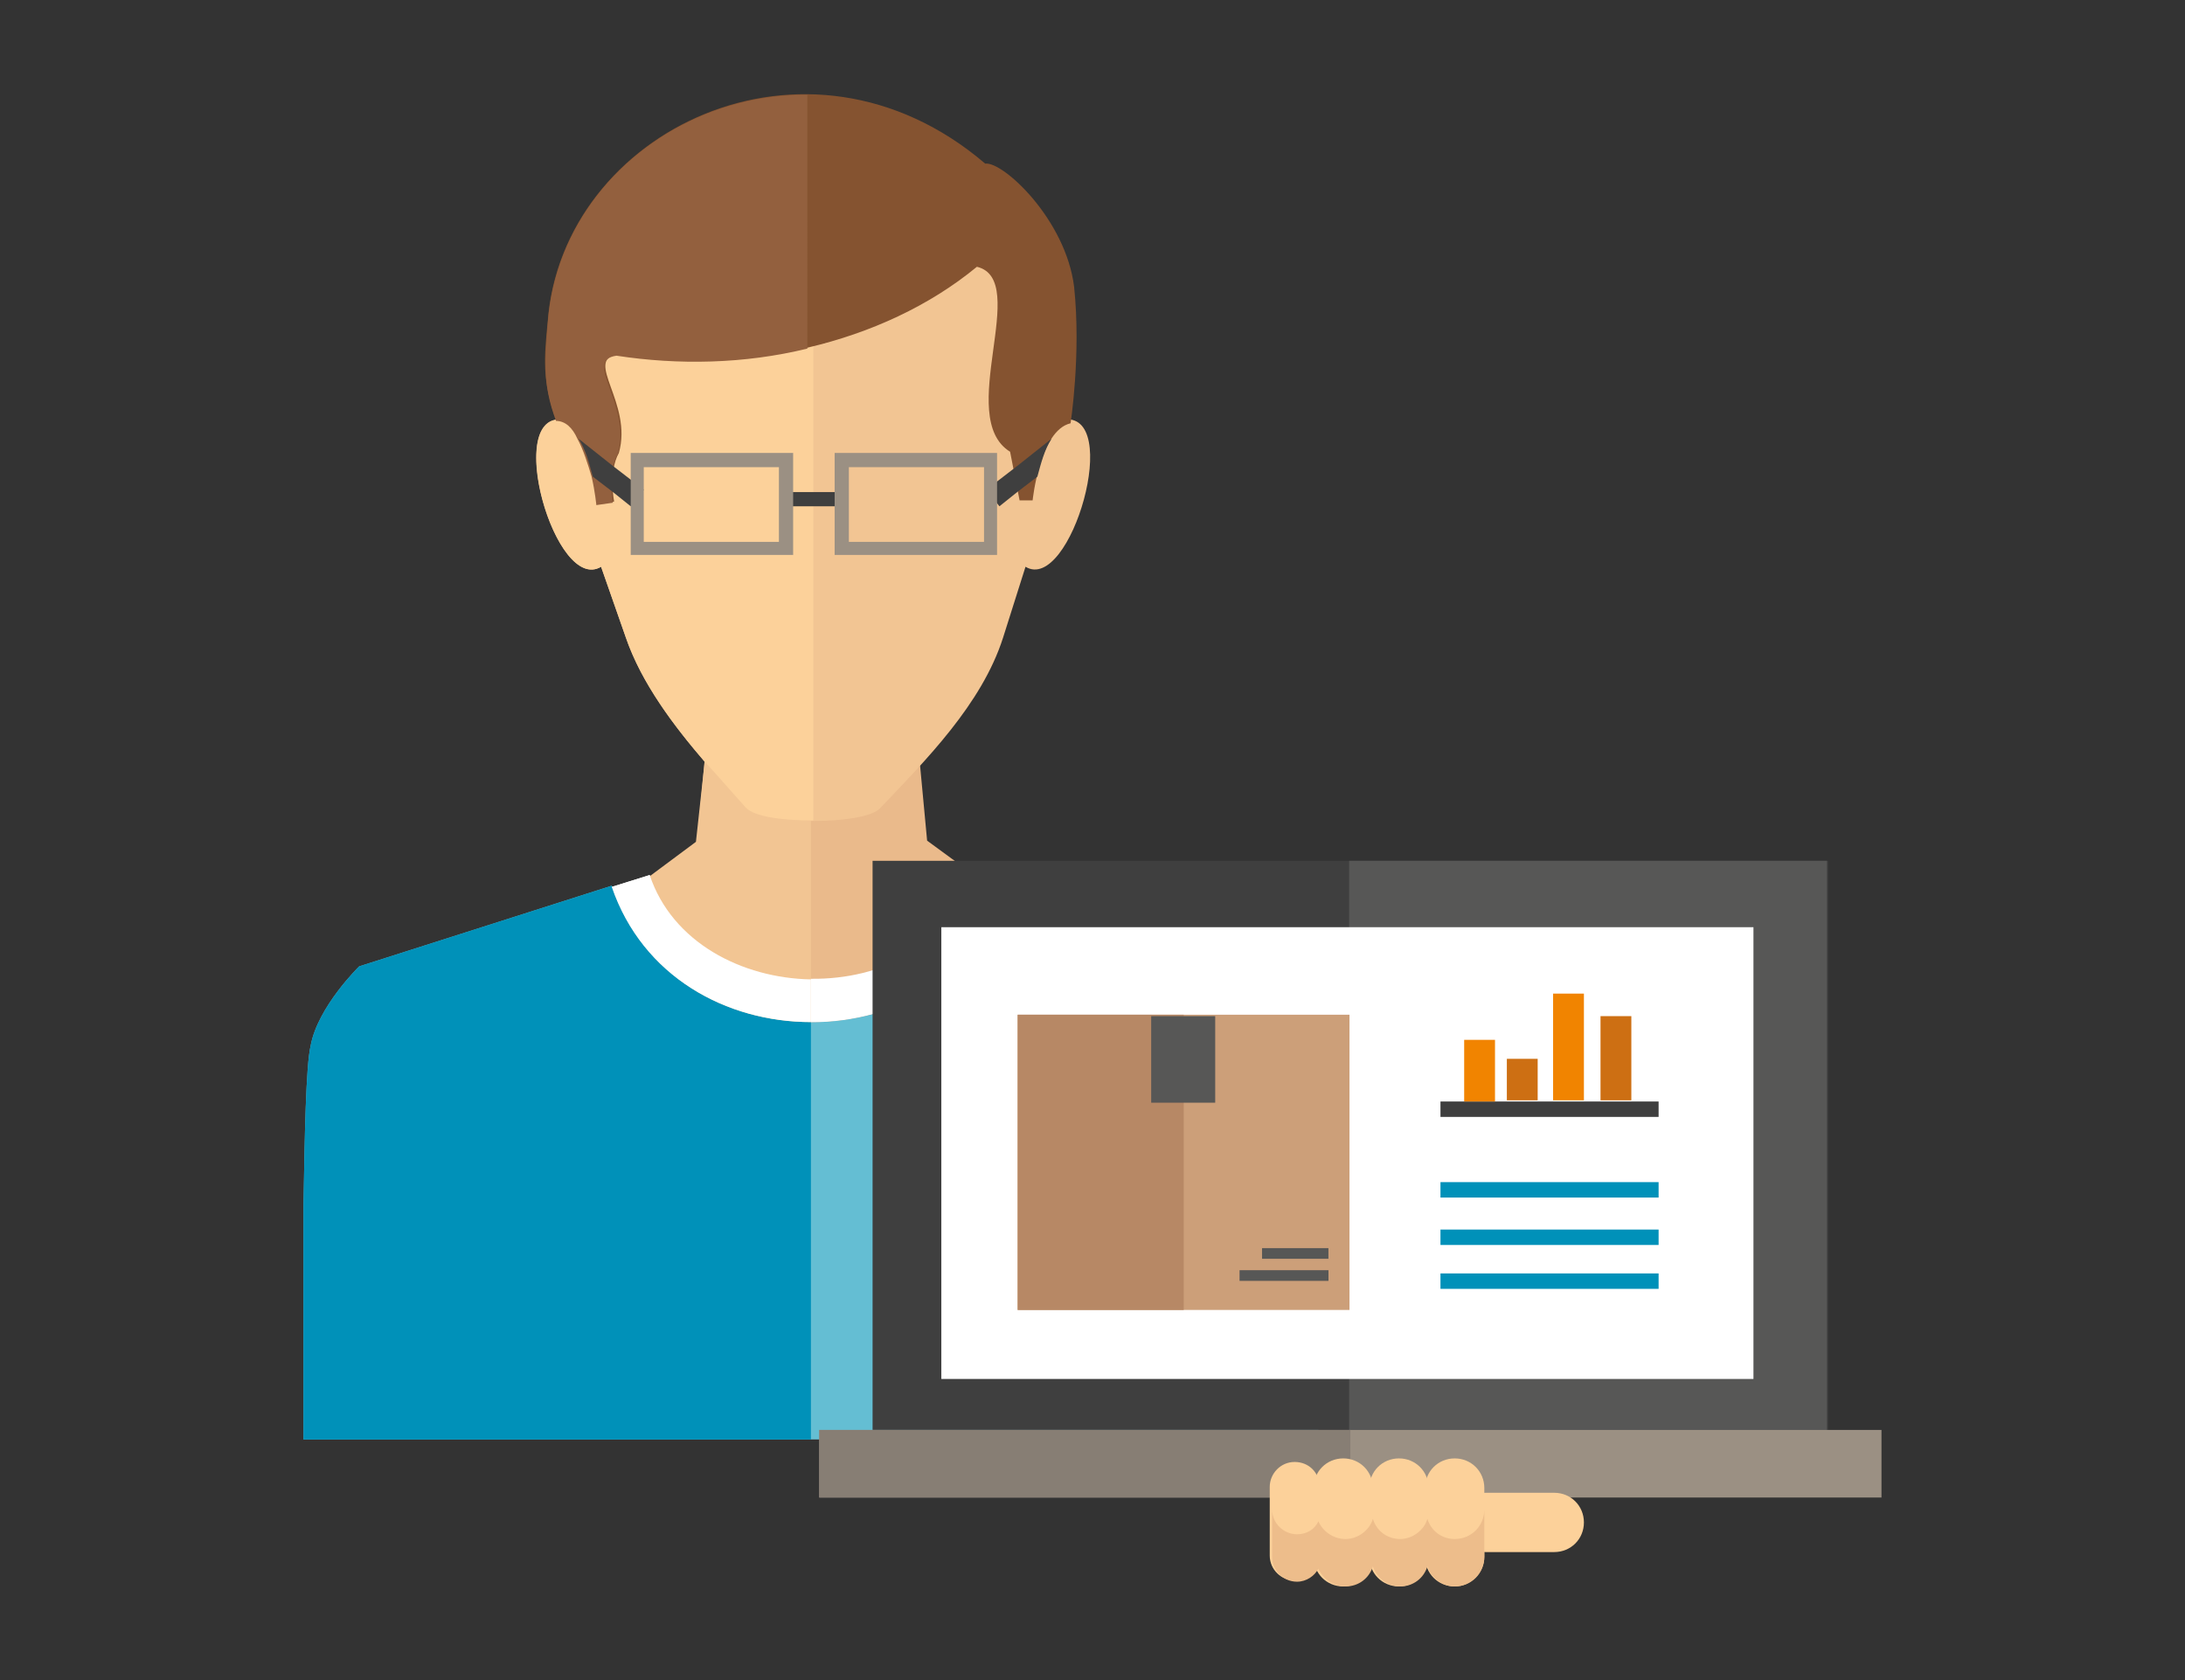 <?xml version="1.0" encoding="UTF-8"?> <!-- Generator: Adobe Illustrator 25.2.0, SVG Export Plug-In . SVG Version: 6.00 Build 0) --> <svg xmlns="http://www.w3.org/2000/svg" xmlns:xlink="http://www.w3.org/1999/xlink" version="1.1" id="Layer_1" x="0px" y="0px" viewBox="0 0 184.3 141.7" style="enable-background:new 0 0 184.3 141.7;" xml:space="preserve"><rect x="0" y="0" width="184.3" height="141.7" fill="#333333" stroke="none"/> <style type="text/css"> .st0{fill:#CC9F79;} .st1{fill:#B78865;} .st2{fill:#575756;} .st3{fill:#64BED3;} .st4{fill:#0091B9;} .st5{fill:#FFFFFF;} .st6{fill:#FCD19A;} .st7{fill:#F18400;} .st8{fill:#EFE3D8;} .st9{fill:#CD6F13;} .st10{fill:#006580;} .st11{fill:#FAC9A5;} .st12{fill:#F9BE91;} .st13{fill:#EABA8B;} .st14{fill:#F2C593;} .st15{fill:#EFB14D;} .st16{fill:#D89330;} .st17{fill:#51A1B1;} .st18{fill:#EDBD8B;} .st19{fill:#392814;} .st20{fill:#4F3925;} .st21{fill:#855330;} .st22{fill:#93603E;} .st23{fill:#877E74;} .st24{fill:#9B9083;} .st25{fill:#D6CABD;} .st26{fill:#3F3F3F;} .st27{fill:#E8F2FB;} .st28{fill:#FDD191;} .st29{fill:#585857;} .st30{fill:#E1754E;} .st31{fill:#E8B178;} .st32{fill:#F0BA7D;} .st33{fill:#036F88;} .st34{fill:#4BC1E9;} .st35{fill:#C67D45;} .st36{fill:#A96332;} .st37{fill:#F2C885;} .st38{fill:#E4B46C;} .st39{fill:#6B4116;} .st40{fill:#4F2D13;} .st41{fill:#FAE5BB;} .st42{fill:#EBD2A4;} .st43{fill:#442A13;} .st44{fill:#523612;} .st45{fill:#5E3D19;} .st46{display:none;fill:#0091B9;} .st47{display:none;} .st48{display:inline;} .st49{fill:#0883A0;} .st50{fill:#F39155;} </style> <g> <path class="st13" d="M111.2,101.6c0-0.7,0-1.4-0.1-2.2C111.1,100.2,111.1,100.9,111.2,101.6c0,0.5,0,0.9,0,1.4 C111.2,102.5,111.2,102.1,111.2,101.6z M111.1,99.5c0-2.1-0.1-4.2-0.2-6C111,95.3,111.1,97.3,111.1,99.5z M78.2,70.9l-0.6-6.4 l-0.7-7.6H60.1l-0.7,7.6l-0.6,6.5l-3.9,2.9l-3.2,1C56.8,90,80,90,85.3,74.9v0l-3-1L78.2,70.9z"></path> <path class="st3" d="M111.2,104.3v17.1H25.6v-19.3c0-0.2,0-0.3,0-0.5c0.1-5.8,0.2-11.7,0.6-13.4c0.6-3.3,4.1-6.7,4.1-6.7l21.3-6.8 C56.8,90,80,90,85.3,74.9v0l21.3,6.8c0,0,3.2,1.8,4.1,6.7c0.1,0.4,0.2,2,0.2,4.2c0,0.3,0,0.7,0,1.1c0,1.8,0.1,3.8,0.2,6 c0,0.7,0,1.4,0,2.2c0,0.5,0,0.9,0,1.4C111.2,103.4,111.2,103.9,111.2,104.3z"></path> <path class="st14" d="M47.6,35.4c-5.2-0.9-0.8,14.7,3.1,12.4l2.1,6c1.9,5.4,6.5,10.4,10.1,14.3c1.4,1.5,9.9,1.5,11.3,0.1 c3.9-4.1,8.6-8.8,10.4-14.4l1.9-6c3.8,2.3,8.3-13.3,3.1-12.4c0.2-5.8-1.7-11.5-5-15.9c-2-2.6-4.4-4.7-7.3-6.2 c-2.4-1.3-0.7,15.8-9.2,15.8c-4.2,0-7.4-16.5-10.5-14.3c-2.9,2-5.2,4.8-6.9,8C48.5,26.7,47.5,31.1,47.6,35.4L47.6,35.4z M47.6,35.4 "></path> <path class="st5" d="M82.2,73.9c-4,11.8-23.6,11.3-27.4-0.1l-3.2,1C56.8,90,80,90,85.3,74.9L82.2,73.9z"></path> <path class="st14" d="M60.1,57l-0.7,7.6v0L58.7,71l-3.9,2.9l-3.2,1c2.6,7.6,9.7,11.4,16.8,11.4V57H60.1z"></path> <path class="st4" d="M68.4,86.2v35.2H25.6v-19.3c0-0.2,0-0.3,0-0.5c0.1-5.8,0.2-11.7,0.6-13.4c0.6-3.3,4.1-6.7,4.1-6.7l21.3-6.8 C54.2,82.4,61.3,86.2,68.4,86.2z"></path> <path class="st6" d="M47.6,35.4c-0.1,0-0.2,0-0.3,0c-4.7-0.3-0.4,14.7,3.4,12.4l2.1,6c1.3,3.8,4,7.4,6.7,10.5 c1.2,1.3,2.3,2.6,3.4,3.8c0.7,0.8,3.2,1.1,5.7,1.1V28.6L64.3,21C51.7,21.1,47.2,23.2,47.6,35.4z"></path> <path class="st5" d="M54.8,73.8l-3.2,1c2.6,7.6,9.7,11.4,16.8,11.4v-3.6C62.6,82.5,56.7,79.5,54.8,73.8z"></path> <path class="st21" d="M83.1,13.8c1.5-0.2,6.8,4.7,7.5,10.4c0.6,5.7-0.3,11.5-0.3,11.5c-2.6,0.6-3.2,6.5-3.2,6.5l-1.1,0l-0.8-4.1 c-4.7-2.9,1.8-14.5-2.8-15.6c-8,6.6-19.9,9.1-30.3,7.4c-2.9,0.4,1.3,4.1,0.1,8.3c-0.9,1.6-0.4,4.1-0.4,4.1l-1.4,0.2 c0,0-0.8-7.1-3.5-7.1c-1.2-3.3-1-5.3-0.7-8.3C47.4,11.1,68,0.9,83.1,13.8L83.1,13.8L83.1,13.8z M83.1,13.8"></path> <path class="st22" d="M46.2,27.3c-0.2,2.9-0.5,5,0.7,8.2c0,0,0,0,0,0c0,0,0,0,0,0h0c0.8,0,1.4,0.6,1.8,1.5c0.5,0.9,0.9,2.2,1.2,3.2 c0.3,1.3,0.4,2.4,0.4,2.4l1.4-0.2c0,0-0.1-0.3-0.1-0.9c-0.1-0.6-0.1-1.4,0.1-2.2c0.1-0.3,0.2-0.7,0.4-1c1.2-4.2-3-7.9-0.1-8.3 c5.2,0.8,10.8,0.7,16.1-0.6V8C57,7.9,47,16.1,46.2,27.3z"></path> <g> <rect x="73.6" y="72.6" class="st26" width="80.6" height="48"></rect> <rect x="113.8" y="72.6" class="st2" width="40.3" height="48"></rect> <rect x="79.4" y="78.2" class="st5" width="68.5" height="38.1"></rect> <g> <rect x="85.9" y="85.7" transform="matrix(-1 -4.501522e-11 4.501522e-11 -1 199.727 196.18)" class="st0" width="28" height="24.9"></rect> <rect x="85.9" y="85.7" transform="matrix(-1 -4.501522e-11 4.501522e-11 -1 185.746 196.18)" class="st1" width="14" height="24.9"></rect> <rect x="97.1" y="85.7" class="st2" width="5.4" height="7.3"></rect> <rect x="104.5" y="107.2" transform="matrix(-1 -4.504365e-11 4.504365e-11 -1 216.554 215.228)" class="st2" width="7.5" height="0.9"></rect> <rect x="106.4" y="105.4" transform="matrix(-1 -4.470925e-11 4.470925e-11 -1 218.45 211.565)" class="st2" width="5.6" height="0.9"></rect> </g> <rect x="69.1" y="120.6" class="st24" width="89.6" height="5.7"></rect> <rect x="69.1" y="120.6" class="st23" width="44.8" height="5.7"></rect> <g> <g> <g> <path class="st6" d="M131.1,130.9h-5.8c-1.4,0-2.5-1.1-2.5-2.5s1.1-2.5,2.5-2.5h5.8c1.4,0,2.5,1.1,2.5,2.5 S132.5,130.9,131.1,130.9z"></path> </g> </g> <g> <g> <path class="st6" d="M109.2,133.3c-1.1,0-2.1-0.9-2.1-2.1v-5.8c0-1.1,0.9-2.1,2.1-2.1s2.1,0.9,2.1,2.1v5.8 C111.2,132.4,110.3,133.3,109.2,133.3z"></path> </g> </g> <g> <g> <path class="st6" d="M113.3,133.8c-1.4,0-2.5-1.1-2.5-2.5v-5.8c0-1.4,1.1-2.5,2.5-2.5s2.5,1.1,2.5,2.5v5.8 C115.8,132.6,114.7,133.8,113.3,133.8z"></path> </g> </g> <g> <g> <path class="st6" d="M118,133.8c-1.4,0-2.5-1.1-2.5-2.5v-5.8c0-1.4,1.1-2.5,2.5-2.5s2.5,1.1,2.5,2.5v5.8 C120.5,132.6,119.4,133.8,118,133.8z"></path> </g> </g> <g> <g> <path class="st6" d="M122.7,133.8c-1.4,0-2.5-1.1-2.5-2.5v-5.8c0-1.4,1.1-2.5,2.5-2.5s2.5,1.1,2.5,2.5v5.8 C125.2,132.6,124.1,133.8,122.7,133.8z"></path> </g> </g> <g> <path class="st18" d="M122.7,129.8c-1.1,0-2-0.7-2.3-1.7c-0.3,1-1.3,1.7-2.3,1.7c-1.1,0-2-0.7-2.3-1.7c-0.3,1-1.3,1.7-2.3,1.7 c-1,0-1.9-0.6-2.3-1.5c-0.3,0.7-1,1.1-1.8,1.1c-1.1,0-2.1-0.9-2.1-2.1v4c0,1.1,0.9,2.1,2.1,2.1c0.8,0,1.5-0.5,1.8-1.1 c0.4,0.9,1.3,1.5,2.3,1.5c1.1,0,2-0.7,2.3-1.7c0.3,1,1.3,1.7,2.3,1.7c1.1,0,2-0.7,2.3-1.7c0.3,1,1.3,1.7,2.3,1.7 c1.4,0,2.5-1.1,2.5-2.5v-4C125.2,128.7,124.1,129.8,122.7,129.8z"></path> </g> </g> <rect x="121.5" y="99.7" class="st4" width="18.4" height="1.3"></rect> <rect x="121.5" y="92.9" class="st26" width="18.4" height="1.3"></rect> <rect x="121.5" y="107.4" class="st4" width="18.4" height="1.3"></rect> <rect x="121.5" y="103.7" class="st4" width="18.4" height="1.3"></rect> <rect x="123.5" y="87.7" class="st7" width="2.6" height="5.2"></rect> <rect x="127.1" y="89.3" class="st9" width="2.6" height="3.5"></rect> <rect x="131" y="83.8" class="st7" width="2.6" height="9"></rect> <rect x="135" y="85.7" class="st9" width="2.6" height="7.1"></rect> </g> <path class="st26" d="M54.3,41.3l-1.1,1.4l-1.5-1.2L50,40.2c-0.3-1.1-0.6-2.3-1.2-3.2l2.9,2.3L54.3,41.3z"></path> <path class="st26" d="M83.2,41.3l1.1,1.4l1.5-1.2l1.7-1.3c0.3-1.1,0.6-2.3,1.2-3.2l-2.9,2.3L83.2,41.3z"></path> <rect x="66.3" y="41.5" class="st26" width="4.7" height="1.2"></rect> <path class="st24" d="M66.9,46.8H53.2v-8.6h13.7V46.8z M54.3,45.7h11.4v-6.3H54.3V45.7z"></path> <path class="st24" d="M84.1,46.8H70.4v-8.6h13.7V46.8z M71.6,45.7H83v-6.3H71.6V45.7z"></path> </g> </svg> 